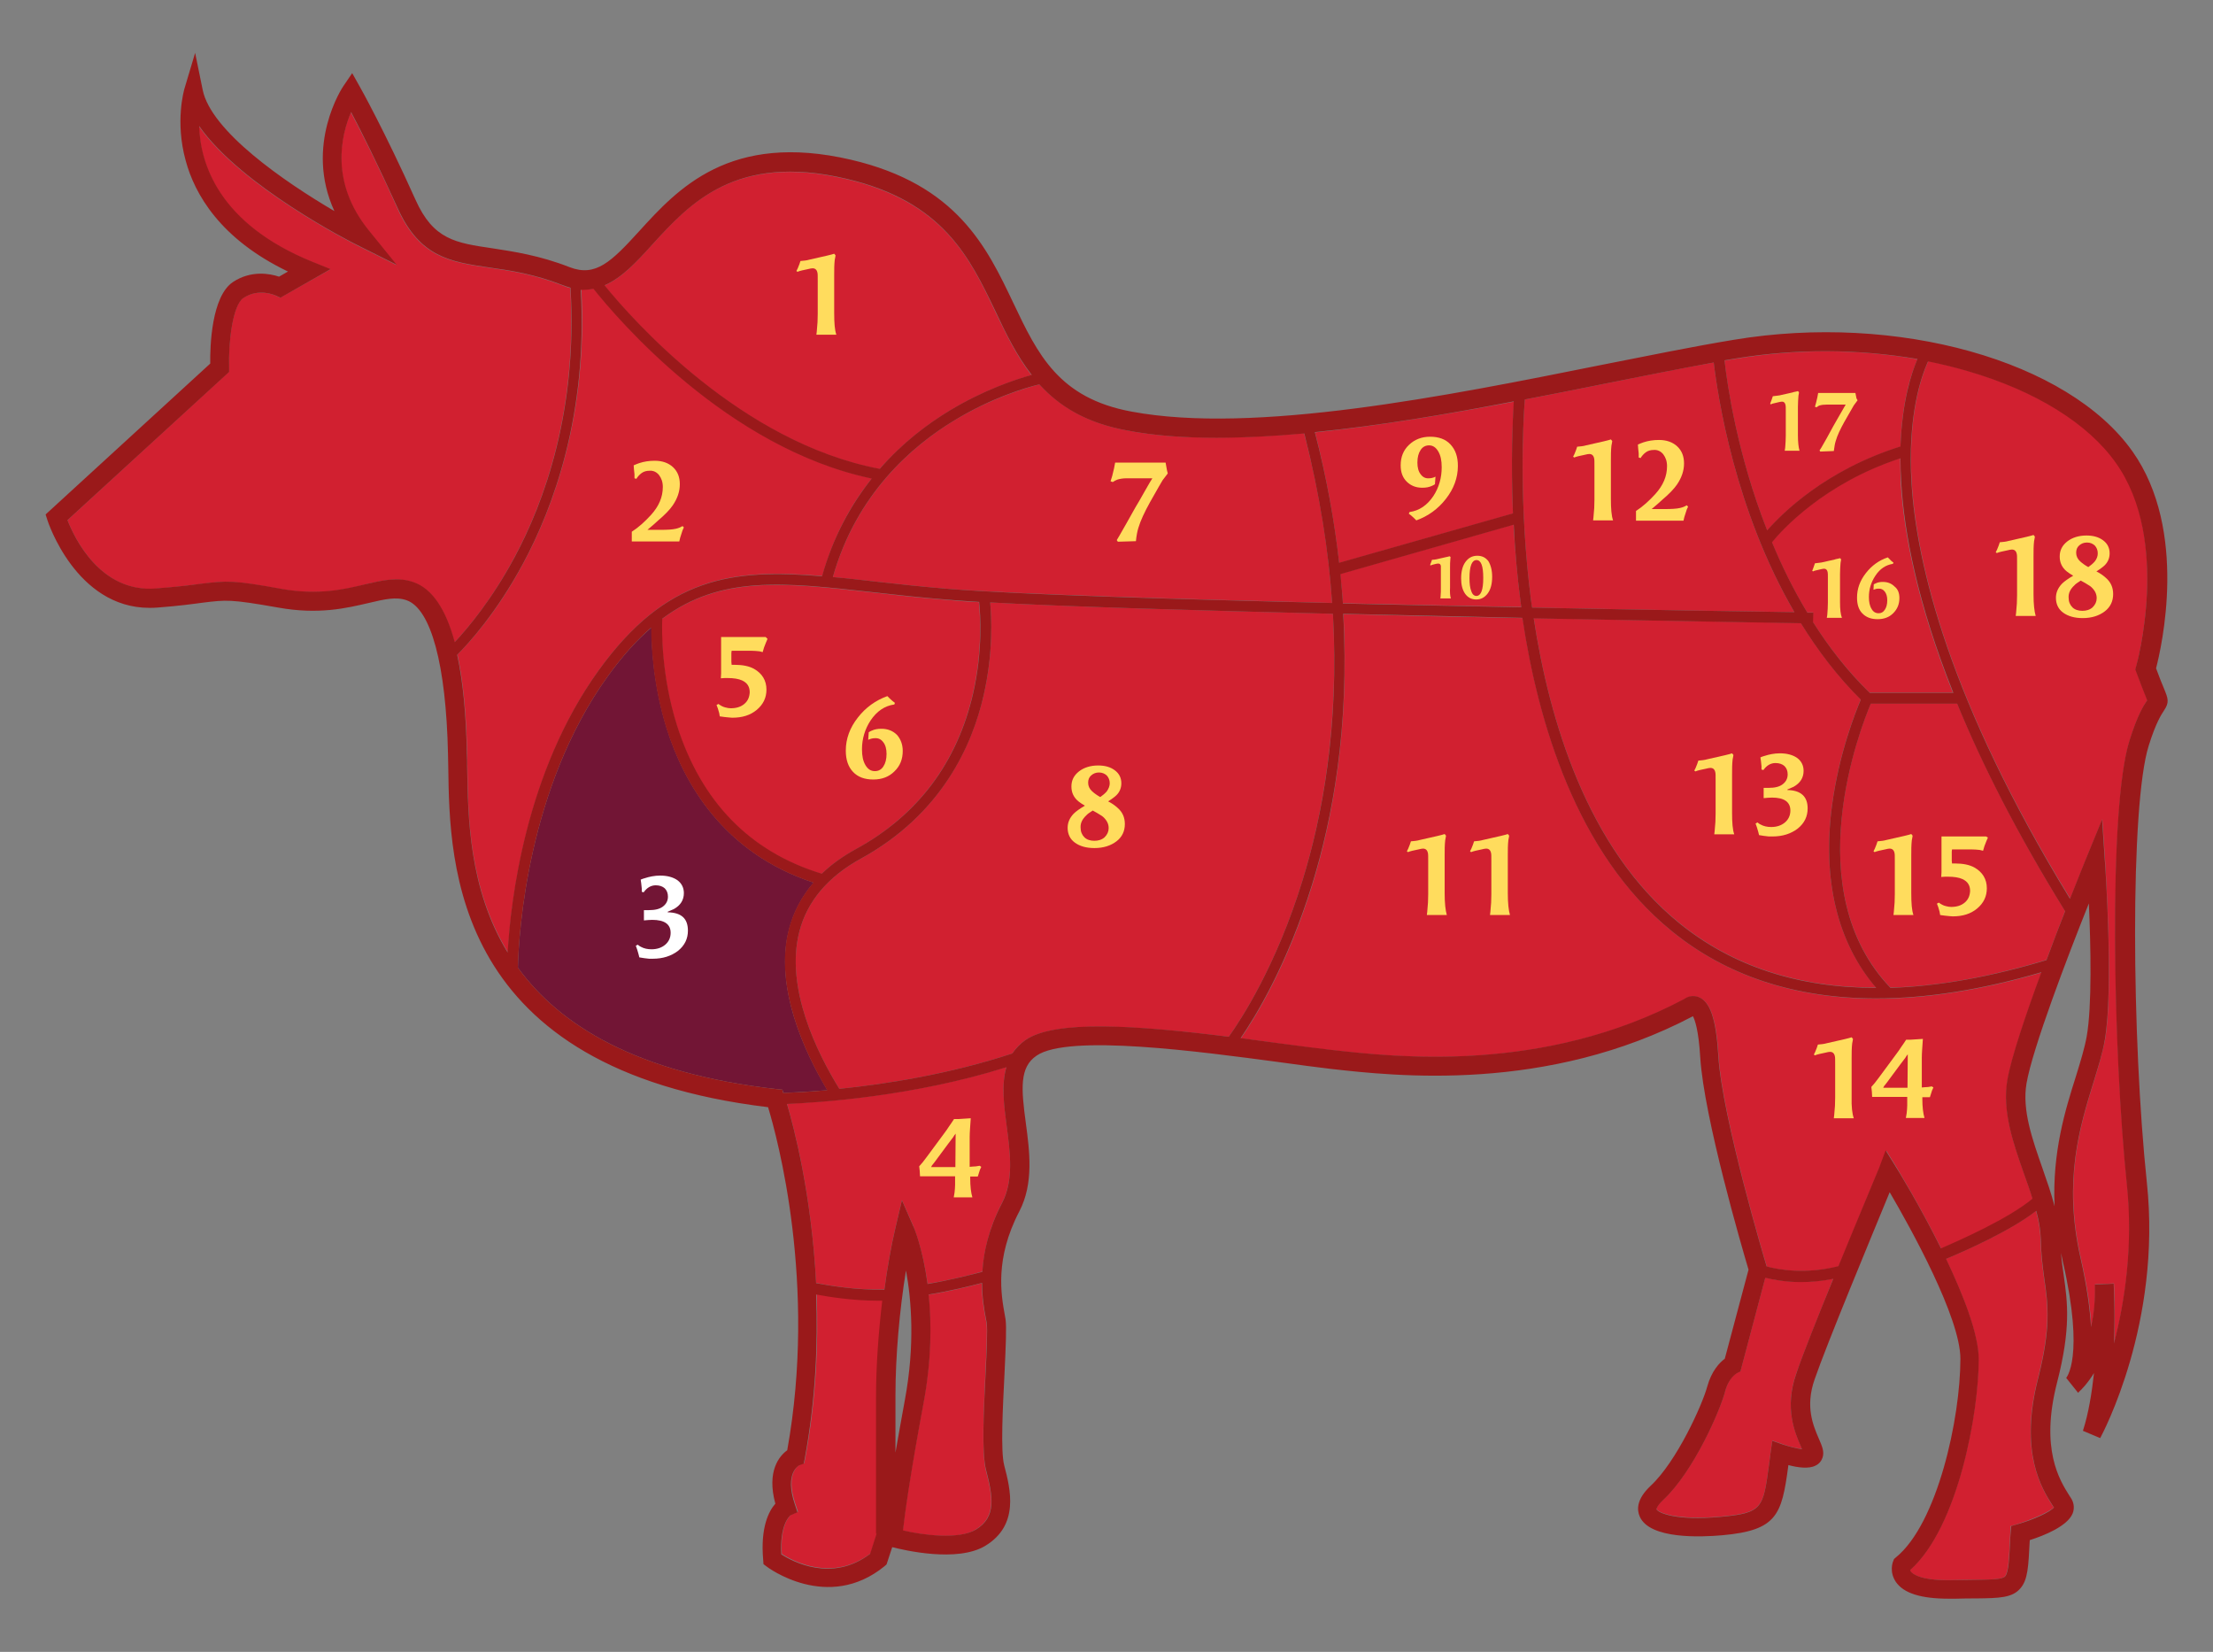 <?xml version="1.0" encoding="utf-8"?>
<!-- Generator: Adobe Illustrator 27.3.1, SVG Export Plug-In . SVG Version: 6.00 Build 0)  -->
<svg version="1.1" id="Capa_1" xmlns="http://www.w3.org/2000/svg" xmlns:xlink="http://www.w3.org/1999/xlink" x="0px" y="0px"
	 viewBox="0 0 820 612" style="enable-background:new 0 0 820 612;" xml:space="preserve">
<rect x="0" y="0" width="820" height="612" fill="#808080" stroke="none"/>
<style type="text/css">
	.st0{fill:none;}
	.st1{fill:#D12030;}
	.st2{fill:#721535;}
	.st3{fill:#9A191A;}
	.st4{fill:#FFDC5D;}
	.st5{fill:#FFFFFF;}
</style>
<path class="st0" d="M335.7,470.8c-2.4,14.8-3.9,31.7-3.9,46.4v21.2c1-5.6,2.1-12.1,3.5-19.6C339.1,498.1,337.8,481.5,335.7,470.8z"
	/>
<path class="st0" d="M773.1,384.1c2-11.2,1.5-33.9,0.8-49.3c-7.8,19.7-20.9,53.8-23.1,66.7c-1.7,9.9,2.2,20.8,5.9,31.4
	c1.6,4.7,3.3,9.4,4.5,14.1c-0.9-20.2,4-35.8,7.8-48C770.8,393.3,772.3,388.5,773.1,384.1z"/>
<path class="st1" d="M304.4,323.8c3.5-3.4,7.7-6.4,12.6-9.1c22.9-12.6,37.6-32,43.5-57.8c3.6-15.8,2.7-29.3,2.2-33.8
	c-4.3-0.2-8.1-0.5-11.3-0.8c-10.1-0.8-19.2-1.8-28.1-2.8c-33.2-3.7-56.4-6.3-78,9.8c-0.2,4-0.4,21,5.5,39.7
	C259.8,297.2,277.8,315.7,304.4,323.8z"/>
<path class="st1" d="M496.2,208.6l64.4-18.3c-0.8-19.3-0.1-34.6,0.4-41.5c-24.3,4.6-49.7,8.9-73.7,11.4
	C491.6,177.2,494.5,193.3,496.2,208.6z"/>
<path class="st1" d="M689.5,259.1c-8.7-8.6-16-18.3-22.2-28.3c-12.8-0.2-52-0.8-99-1.8c5.7,37.5,19.7,85.1,53.9,112.9
	c19.7,16,44.1,24,73,24c-14.5-16.8-20.1-40.2-16.3-68.1C681.5,278.8,687.6,263.6,689.5,259.1z"/>
<path class="st1" d="M497.6,223.5c22.4,0.5,44.9,1,66.1,1.4c-0.1-0.7-0.2-1.5-0.3-2.2c-1.3-10-2.1-19.6-2.6-28.4l-64.2,18.3
	C497,216.3,497.4,219.9,497.6,223.5z"/>
<path class="st1" d="M193.9,208.7c-9.8,18.3-20.1,29.5-24.4,33.8c2.1,9.7,3.3,21.9,3.6,36.6c0,1.6,0.1,3.2,0.1,4.9
	c0.2,18.6,0.6,45.2,15,68.8c1.1-19.2,6.7-66.9,33.7-104.5c25-34.7,49.4-37.7,82.8-34.9c4.1-14.7,10.7-26.7,18.4-36.2
	c-53.4-11.2-94.2-59.1-103.1-70.3c-1.5,0.3-3,0.4-4.6,0.3C217.9,153.3,205.2,187.7,193.9,208.7z"/>
<path class="st1" d="M417.7,159.5c-15.3-2.8-25.3-9.2-32.6-17.1c-5.3,1.4-17.8,5.1-31.4,13.3c-15.9,9.6-36.4,27.5-45.1,58.1
	c4.9,0.5,9.9,1,15.2,1.6c8.8,1,17.9,2,28,2.8c24.6,1.9,82.2,3.7,141.8,5.2c-1.3-19.3-4.5-40.4-10.4-62.9c-11.2,1-22.1,1.6-32.5,1.6
	C438.8,162.2,427.7,161.4,417.7,159.5z"/>
<path class="st1" d="M758.3,355.6c2.4-6.4,4.8-12.6,6.9-18.1c-18-29.1-30.8-54.7-40-76.9h-32c-3.8,9-27.4,69.1,7.3,105.3
	C718.2,365.4,737.5,361.9,758.3,355.6z"/>
<path class="st1" d="M704.1,169.7c-28.5,9.3-44.2,26.9-47.6,31.1c3.6,8.7,7.9,17.5,13.1,26.1c1.3,0,2.1,0,2.2,0l-0.1,3.5
	c5.9,9.3,12.9,18.2,21,26.2h30.9c-13.5-33.9-18.2-59.6-19.3-77.7C704.2,175.7,704.1,172.6,704.1,169.7z"/>
<path class="st1" d="M594.4,142.2c-9.5,1.9-19.3,3.9-29.4,5.8c-0.7,9.2-2.2,39.5,2.3,74.4c0.1,0.9,0.2,1.8,0.4,2.7
	c44.6,0.9,82.2,1.5,97.2,1.7c-22.1-37.9-28.4-80-29.9-92.5C622.6,136.5,608.9,139.3,594.4,142.2z"/>
<path class="st2" d="M225.1,250.7c-29.6,41.2-32.9,94.9-33.2,107.8c15.4,21.2,43.7,39.1,95.8,45l2.2,0.2l0.4,1.2
	c3.2-0.1,8.9-0.4,16.3-1c-8.5-14.1-19.8-38.3-14.2-59.7c1.7-6.4,4.7-12.1,9.1-17.2c-33.5-11-48.1-36.9-54.4-57
	c-5-16-5.7-30.5-5.7-37.5C235.9,237.2,230.5,243.2,225.1,250.7z"/>
<path class="st1" d="M654.8,196.6c5.6-6.4,21.7-22.4,49.4-31.1c0.5-16.8,4-27.3,6.3-32.4c-21.6-3.8-44.9-3.9-67.3-0.2
	c-1.4,0.2-2.8,0.5-4.2,0.7C640,142.5,643.7,168.3,654.8,196.6z"/>
<path class="st1" d="M729.2,137.4c-4.8-1.4-9.7-2.6-14.7-3.6c-2.4,5.3-7.7,19.9-6.1,45.4c1.9,29.6,13.6,80.1,58.7,153.7
	c3.4-8.6,5.9-14.7,6.2-15.5l5.7-13.9l1,15c0.1,2,3.2,48.2,0,66.7c-0.9,4.9-2.5,10.1-4.2,15.7c-5,16.2-11.3,36.4-4.8,65
	c2.4,10.6,3.6,18.9,3.9,25.6c1-4.4,1.6-9.6,1.4-15.7l7-0.3c0,0.7,0.6,10.1,0.1,22.1c4.1-15.8,7.1-36.2,4.8-58.6
	c-5.1-49-7-139.8,1-164.9c3-9.5,5.2-12.8,6.4-14.6c0,0,0-0.1,0.1-0.1c-0.2-0.4-0.4-1-0.6-1.6c-0.7-1.8-1.9-4.5-3.4-8.8l-0.4-1.1
	l0.3-1.1c0.1-0.5,12.9-46.7-7.4-75.5C773.8,156.8,754.3,144.7,729.2,137.4z"/>
<path class="st1" d="M761,558.5c-0.1-0.2-0.3-0.5-0.5-0.7c-4-6.4-12.4-19.7-5.4-47.1c4.8-18.9,3.7-27.3,2.3-37
	c-0.6-4.4-1.2-8.9-1.3-14.6c-0.1-3.4-0.7-6.9-1.7-10.5c-9.5,7.4-26.2,14.8-33.4,17.8c6.5,13.5,12.1,27.9,12.1,37.2
	c0,19.7-7.5,62.1-25.4,78.1c0,0.2,0.1,0.4,0.3,0.6c0.6,0.8,3.7,3.5,16.1,3.1c2.9-0.1,5.4-0.1,7.7-0.1c5.9-0.1,10.1-0.1,11.1-1.3
	c1.3-1.5,1.5-6.6,1.9-14.5l0.2-4.1l2.4-0.7C753.4,562.8,759.5,560,761,558.5z"/>
<path class="st1" d="M57.7,218.1c7.7-0.6,12.7-1.3,16.4-1.7c9.9-1.3,12.1-1.4,30.3,1.9c13.6,2.4,23.1,0.2,30.7-1.7
	c6.6-1.6,12.2-2.9,18.1-0.8c6.8,2.4,11.9,9.8,15.2,22.2c4.8-5.1,13.7-15.6,22.1-31.3c11.1-20.6,23.5-54.6,20.8-100c-1-0.2-2-0.6-3-1
	c-10.5-4.1-19.3-5.4-27.1-6.5c-14.4-2.1-25.7-3.8-33.9-21.9C140,61,133.6,48.4,130,41.6c-3.7,8.6-7.9,26.1,6.6,43.9l10.3,12.7
	l-14.6-7.3c-2-1-43-21.8-58.6-44.1c0.4,13.6,7,36.1,42,50.3l6.7,2.7l-18.6,10.5l-1.7-0.8c-0.2-0.1-6.3-2.9-12,0.9
	c-4,2.7-5.5,17-5.3,25.8v1.6L25,192.7C27.6,199.4,37.3,219.7,57.7,218.1z"/>
<path class="st1" d="M325.9,173.8c8.4-9.6,17.7-16.6,25.9-21.6c12.6-7.6,24.2-11.5,30.4-13.2c-5.6-7.2-9.5-15.4-13.4-23.5
	c-9.5-20.1-19.4-40.8-55.4-49.2c-41-9.6-58.1,9.3-71.8,24.4c-5.7,6.3-11.2,12.3-17.7,15.1C234.5,118.7,274.5,164.1,325.9,173.8z"/>
<path class="st1" d="M325.5,481.7c-9.4,0-18.1-1.4-22.9-2.3c0.7,18.5-0.2,39.2-4.2,60.7l-0.4,2l-1.7,0.6c-0.1,0.1-5.5,2.8-1.6,14.4
	l1,3l-2.6,1.1c-0.5,0.4-4.1,3.7-3.4,14.5c4.3,2.8,18.8,10.5,32.9-0.2l2.4-7.5v-50.9c0-11.2,0.8-23.6,2.3-35.5
	C326.6,481.7,326,481.7,325.5,481.7z"/>
<path class="st1" d="M365.3,544.8c-1.6-6.3-0.8-22-0.2-35.9c0.4-8.1,0.8-16.5,0.4-18.8c-0.1-0.5-0.2-1-0.3-1.6
	c-0.6-3.1-1.4-7.5-1.4-13.1c-4.6,1.2-12.3,3.1-19.8,4.3c1.1,10.7,1.1,24.3-1.9,40.3c-5.2,27.8-7,41.6-7.6,47.1
	c7.2,1.6,20.6,3.5,26.8-0.3C369.1,562.2,367.9,554.7,365.3,544.8z"/>
<path class="st1" d="M665.6,508.8c2.4-6.9,8-20.9,13.7-35.1c-4.4,0.9-8.5,1.2-12.1,1.2c-5.7,0-10.2-0.8-13.1-1.6l-9.2,34.7l-1.4,0.7
	c-0.1,0-3,1.7-4.3,6.8c-1.8,6.9-11.6,29.6-23,40.2c-2.3,2.1-2.5,3.3-2.4,3.4c0.6,1.3,7.2,4.2,23.5,2.8c15.8-1.4,16-3.1,18.2-19.4
	c0.2-1.4,0.4-3,0.6-4.6l0.6-4.2l4,1.4c2.4,0.9,5.2,1.5,7,1.7c-0.1-0.3-0.3-0.7-0.4-1C665.1,530.8,661.1,521.6,665.6,508.8z"/>
<path class="st1" d="M372.9,395.3c-34.6,10.9-69.5,13.1-81.3,13.6c2.5,8.4,9.1,33.4,10.8,66.4c4.8,1,14.9,2.7,25.3,2.4
	c1.1-8.2,2.5-16.1,4.1-22.9l2.4-10.2l4.2,9.6c0.2,0.6,3.5,8.3,5.3,21.4c7.8-1.2,16.1-3.3,20.3-4.5c0.5-7.2,2.3-15.8,7.3-25.5
	c4.4-8.4,3-18.7,1.7-28.7C372,409.4,371,401.7,372.9,395.3z"/>
<path class="st1" d="M719.3,462.6c7.2-3,25.2-11,33.9-18.4c-0.9-3-2-6-3.1-9.1c-4-11.4-8.2-23.2-6.2-34.9
	c1.4-8.3,6.8-24.2,12.6-39.9c-22.1,6.5-42.6,9.7-61.2,9.7c-29.9,0-55.2-8.3-75.7-24.9c-35.4-28.8-49.7-77.8-55.4-116.1
	c-21.2-0.4-43.9-0.9-66.4-1.5c2.3,42.3-4.1,76.3-11.5,100.2c-9.2,29.8-21,49-26.5,57c4.9,0.6,9.8,1.3,14.9,2c7.4,1,13.7,1.9,19,2.4
	c23.4,2.6,78.2,8.8,130.5-18.9c1.2-0.9,3.2-1.5,5.3-0.7c4.3,1.7,6.5,8.2,7.3,21.8c1.4,22.9,17.5,76.8,17.9,78
	c4.4,1.2,14.2,2.9,26.6-0.1c7.4-18.1,14.5-35.2,15.1-36.5l2.6-6.3l3.6,5.8C703.1,433.2,711.5,446.8,719.3,462.6z"/>
<path class="st1" d="M455.3,384.1c4.6-6.4,17.6-26.3,27.3-57.8c7.3-23.6,13.6-57.2,11.3-98.9c-49.6-1.2-97.9-2.6-127-4.2
	c0.5,5.3,1.2,18.5-2.4,34.3c-4.3,18.6-15.6,44.2-45.5,60.6c-12.2,6.7-19.9,15.8-22.8,27c-5.4,20.9,6.6,45,14.8,58.3
	c16.9-1.7,40.8-5.4,64.1-13.1c1.2-1.9,2.8-3.5,4.9-5C391,377.9,420.7,379.9,455.3,384.1z"/>
<path class="st3" d="M17.6,192.8c0.1,0.3,10.5,32.4,37.8,32.4c0.9,0,1.9,0,2.9-0.1c7.9-0.6,13-1.3,16.7-1.8
	c8.9-1.1,10.5-1.3,28.1,1.8c15,2.7,25.3,0.2,33.5-1.7c5.9-1.4,10.2-2.4,14.1-1c9,3.2,14.6,23.9,15.3,56.9c0,1.5,0.1,3.2,0.1,4.9
	c0.5,36.4,1.5,111.9,118.5,126c3.4,11.2,18.2,65.5,7.1,127.1c-2.9,2.1-7.7,7.7-4.4,19.8c-2.4,2.7-5.6,8.8-4.5,20.9l0.1,1.5l1.2,0.9
	c0.2,0.2,22.6,17,43.6-0.1l0.8-0.7l2.1-6.4c4.3,1.1,24.1,5.8,34.5-0.5c12.7-7.7,9.3-21,7-29.8c-1.4-5.3-0.5-21.7,0.1-33.8
	c0.5-10.7,0.8-17.4,0.4-20.3c-0.1-0.5-0.2-1.1-0.3-1.7c-1.3-7.2-3.8-20.7,5.4-38.3c5.4-10.4,3.8-22.3,2.4-32.8
	c-1.7-12.6-2.4-20.6,4-24.9c11.8-8.1,60.6-1.5,89.8,2.4c7.4,1,13.8,1.9,19.1,2.5c24,2.7,80.1,9,134.3-19.5c0.7,1.3,2.1,5.1,2.7,15.2
	c1.4,22.4,15.6,71,17.9,78.7l-8.8,33c-1.9,1.4-4.9,4.5-6.5,10.3c-1.8,6.7-11.3,27.8-21,36.8c-5.3,5-5.1,8.9-4,11.4
	c3.7,8.4,22.6,7.6,30.5,6.9c20.4-1.8,22.1-7.6,24.5-25.5c0-0.2,0-0.3,0.1-0.5c3.3,0.9,7.5,1.5,10,0.2c1.3-0.6,2.2-1.7,2.6-2.9
	c0.8-2.3-0.2-4.4-1.4-7.2c-2-4.7-5.1-11.7-1.5-21.9c4.5-13.1,21.3-53.5,27.8-69.3c7.9,13.5,26.2,46.5,26.2,61.7
	c0,22.1-8.5,61.1-23.9,73.6l-0.7,0.6l-0.3,0.8c-0.2,0.4-1.5,4,1,7.7c2.9,4.2,9.3,6.2,19.6,6.2c0.8,0,1.7,0,2.6,0
	c2.9-0.1,5.3-0.1,7.6-0.1c8.5-0.1,13.3-0.2,16.3-3.7c2.8-3.2,3-7.9,3.5-17.9c5.4-1.7,14-5.2,15.9-9.9c0.7-1.8,0.5-3.7-0.4-5.3
	c-0.3-0.4-0.5-0.9-0.9-1.4c-3.5-5.6-10.8-17.1-4.5-41.7c5.2-20.2,3.9-29.7,2.5-39.7c-0.4-2.7-0.8-5.4-1-8.4c0.2,1.1,0.5,2.3,0.7,3.4
	c8.1,35.4,1.2,43,1.1,43c0,0,0,0,0.1-0.1l4.4,5.5c0.1-0.1,0.3-0.2,0.4-0.4c0.8-0.7,3.1-3,5.5-6.9c-0.8,7.3-2,14.9-4.1,21.4l6.4,2.7
	c0.9-1.7,22.8-42.6,17.3-94.6c-5.6-53-6.3-139.9,0.7-162c2.7-8.6,4.7-11.5,5.6-12.9c2.1-3.1,1.6-4.4,0-8.3c-0.7-1.6-1.6-3.9-2.9-7.4
	c2-7.7,12-51-8.7-80.3c-23.8-33.7-87.3-51.5-147.8-41.4c-14.6,2.4-31.3,5.8-49,9.3c-57.3,11.5-128.6,25.8-174.1,17.3
	c-27.1-5-34.8-21.3-43.8-40.2c-9.8-20.6-20.8-43.9-60.1-53.1c-45-10.5-64.4,10.9-78.6,26.5c-10.3,11.3-16.1,17-25.7,13.3
	c-11.2-4.4-20.9-5.8-28.6-7c-13.7-2-21.9-3.2-28.5-17.9c-11.4-25.4-20.6-41.9-20.7-42l-2.8-5l-3.2,4.7c-0.4,0.5-14.6,22-3.4,46.4
	c-18.6-10.9-45.7-29.6-48.8-44.9l-2.8-13.7l-4,13.4c-0.1,0.5-3.5,12,0.5,26.5c3.3,12.3,12.7,29,37.9,41.1l-3.3,1.9
	c-3.3-1.1-10.3-2.5-17.1,2c-7.9,5.3-8.5,23.6-8.4,30.2l-61,55.9L17.6,192.8z M84.9,137.8v-1.6c-0.3-8.8,1.2-23.1,5.3-25.8
	c5.7-3.8,11.7-1,12-0.9l1.7,0.8l18.6-10.6l-6.7-2.7c-35-14.2-41.6-36.7-42-50.3c15.6,22.3,56.5,43.1,58.6,44.1l14.6,7.3l-10.3-12.7
	c-14.5-17.8-10.3-35.3-6.6-43.9c3.6,6.8,9.9,19.4,17.3,35.7c8.2,18.1,19.5,19.8,33.9,21.9c7.8,1.1,16.6,2.4,27.1,6.5
	c1,0.4,2,0.7,3,1c2.7,45.4-9.7,79.4-20.8,100c-8.4,15.6-17.3,26.2-22.1,31.3c-3.3-12.3-8.4-19.8-15.2-22.2
	c-5.9-2.1-11.6-0.7-18.1,0.8c-7.6,1.8-17.1,4.1-30.7,1.7c-18.2-3.3-20.3-3.1-30.3-1.9c-3.6,0.5-8.6,1.1-16.4,1.7
	c-20.5,1.7-30.2-18.6-32.8-25.3L84.9,137.8z M241.7,90.6c13.8-15.1,30.9-34,71.8-24.4c36,8.4,45.8,29.2,55.4,49.2
	c3.8,8.1,7.8,16.3,13.4,23.5c-6.2,1.7-17.8,5.6-30.4,13.2c-8.1,4.9-17.5,11.9-25.9,21.6c-51.4-9.7-91.5-55.1-102-68
	C230.5,102.9,236,96.9,241.7,90.6z M710.5,133c-2.2,5.1-5.7,15.6-6.3,32.4c-27.7,8.7-43.8,24.7-49.4,31.1
	c-11.1-28.2-14.8-54.1-15.8-63c1.4-0.2,2.8-0.5,4.2-0.7C665.6,129.1,688.8,129.3,710.5,133z M791.5,246.9l-0.3,1.1l0.4,1.1
	c1.6,4.4,2.7,7,3.4,8.8c0.2,0.6,0.5,1.2,0.6,1.6c0,0,0,0.1-0.1,0.1c-1.2,1.8-3.4,5.1-6.4,14.6c-8,25.1-6.1,115.9-1,164.9
	c2.3,22.3-0.7,42.8-4.8,58.6c0.5-12-0.1-21.3-0.1-22.1l-7,0.3c0.2,6.1-0.4,11.3-1.4,15.7c-0.4-6.6-1.5-15-3.9-25.6
	c-6.5-28.6-0.2-48.8,4.8-65c1.7-5.6,3.4-10.8,4.2-15.7c3.3-18.6,0.2-64.8,0-66.7l-1-15l-5.7,13.9c-0.3,0.8-2.8,6.8-6.2,15.5
	c-45-73.6-56.8-124.1-58.7-153.7c-1.6-25.5,3.7-40.1,6.1-45.4c5,1,9.9,2.2,14.7,3.6c25.1,7.3,44.6,19.4,54.9,34
	C804.5,200.2,791.7,246.4,791.5,246.9z M744.9,569.5c-0.4,7.8-0.6,13-1.9,14.5c-1,1.2-5.3,1.2-11.1,1.3c-2.2,0-4.8,0.1-7.7,0.1
	c-12.4,0.4-15.5-2.3-16.1-3.1c-0.2-0.2-0.3-0.4-0.3-0.6c17.9-16,25.4-58.5,25.4-78.1c0-9.3-5.7-23.8-12.1-37.2
	c7.2-3,23.9-10.4,33.4-17.8c1,3.6,1.6,7.1,1.7,10.5c0.1,5.7,0.7,10.2,1.3,14.6c1.4,9.7,2.5,18.2-2.3,37c-7,27.4,1.3,40.7,5.4,47.1
	c0.2,0.3,0.3,0.5,0.5,0.7c-1.5,1.7-7.5,4.5-13.5,6.2l-2.4,0.7L744.9,569.5z M660.7,535.2l-4-1.4l-0.6,4.2c-0.2,1.6-0.4,3.2-0.6,4.6
	c-2.2,16.3-2.4,18-18.2,19.4c-16.3,1.5-22.9-1.5-23.5-2.8c-0.1-0.1,0.2-1.3,2.4-3.4c11.4-10.6,21.2-33.3,23-40.2
	c1.3-5.1,4.2-6.7,4.3-6.8l1.4-0.7l9.2-34.7c2.9,0.7,7.4,1.6,13.1,1.6c3.6,0,7.7-0.3,12.1-1.2c-5.8,14.2-11.4,28.2-13.7,35.1
	c-4.5,12.8-0.5,22,1.7,27c0.1,0.3,0.3,0.7,0.4,1C665.9,536.7,663.1,536,660.7,535.2z M696.3,432.6c-0.5,1.3-7.7,18.4-15.1,36.5
	c-12.4,3.1-22.1,1.3-26.6,0.1c-0.4-1.3-16.5-55.1-17.9-78c-0.8-13.6-3-20.1-7.3-21.8c-2.1-0.8-4.1-0.2-5.3,0.7
	C571.7,397.9,517,391.6,493.6,389c-5.2-0.6-11.6-1.4-19-2.4c-5-0.7-10-1.3-14.9-2c5.5-8,17.3-27.2,26.5-57
	c7.4-23.9,13.9-57.9,11.5-100.2c22.5,0.5,45.2,1,66.4,1.5c5.7,38.3,20,87.4,55.4,116.1c20.4,16.6,45.8,24.9,75.7,24.9
	c18.6,0,39.1-3.2,61.2-9.7c-5.8,15.7-11.2,31.7-12.6,39.9c-2,11.6,2.2,23.5,6.2,34.9c1.1,3.1,2.2,6.1,3.1,9.1
	c-8.7,7.3-26.7,15.3-33.9,18.4c-7.8-15.8-16.2-29.4-16.9-30.5l-3.6-5.8L696.3,432.6z M375.1,390.3c-23.3,7.7-47.2,11.4-64.1,13.1
	c-8.2-13.3-20.2-37.4-14.8-58.3c2.9-11.2,10.6-20.3,22.8-27c29.9-16.4,41.3-42,45.5-60.6c3.6-15.8,2.9-29,2.4-34.3
	c29.1,1.6,77.4,3,127,4.2c2.4,41.8-4,75.3-11.3,98.9c-9.7,31.5-22.7,51.4-27.3,57.8c-34.6-4.3-64.3-6.3-75.3,1.2
	C377.9,386.8,376.3,388.5,375.1,390.3z M334.6,567c0.6-5.4,2.4-19.2,7.6-47.1c3-16,3-29.7,1.9-40.3c7.5-1.2,15.2-3.1,19.8-4.3
	c0,5.5,0.8,10,1.4,13.1c0.1,0.6,0.2,1.1,0.3,1.6c0.4,2.3,0,10.7-0.4,18.8c-0.7,13.9-1.5,29.6,0.2,35.9c2.6,10,3.8,17.4-3.8,22
	C355.2,570.5,341.9,568.7,334.6,567z M331.8,517.1c0-14.7,1.5-31.6,3.9-46.4c2,10.8,3.4,27.4-0.4,47.9c-1.4,7.5-2.5,14-3.5,19.6
	V517.1z M371.3,445.7c-5,9.6-6.9,18.3-7.3,25.5c-4.2,1.1-12.5,3.2-20.3,4.5c-1.8-13.2-5-20.9-5.3-21.4l-4.2-9.6l-2.4,10.2
	c-1.6,6.8-3,14.7-4.1,22.9c-10.4,0.2-20.5-1.5-25.3-2.4c-1.7-33-8.3-58-10.8-66.4c11.8-0.5,46.7-2.7,81.3-13.6
	c-1.9,6.4-0.9,14.2,0.1,21.7C374.3,427,375.7,437.3,371.3,445.7z M324.8,568.2l-2.4,7.5c-14.1,10.7-28.6,2.9-32.9,0.2
	c-0.6-10.8,2.9-14.1,3.4-14.5l2.6-1.1l-1-3c-3.9-11.6,1.5-14.3,1.6-14.4l1.7-0.6l0.4-2c4-21.6,4.9-42.3,4.2-60.7
	c4.9,0.9,13.6,2.3,22.9,2.3c0.5,0,1.1,0,1.6,0c-1.4,11.9-2.3,24.3-2.3,35.5v50.8H324.8z M247,270c6.3,20,20.9,46,54.4,57
	c-4.4,5.1-7.4,10.8-9.1,17.2c-5.5,21.4,5.8,45.6,14.2,59.7c-7.4,0.7-13.1,0.9-16.3,1l-0.3-1.2l-2.2-0.2c-52.1-5.9-80.4-23.8-95.8-45
	c0.3-12.9,3.6-66.6,33.2-107.8c5.4-7.5,10.8-13.5,16.2-18.2C241.3,239.5,242,254,247,270z M245.4,229.2c21.6-16.1,44.8-13.5,78-9.8
	c8.8,1,18,2,28.1,2.8c3.2,0.3,7,0.5,11.3,0.8c0.5,4.5,1.4,18-2.2,33.8c-5.9,25.8-20.6,45.3-43.5,57.8c-4.9,2.7-9.1,5.7-12.6,9.1
	c-26.6-8.1-44.6-26.6-53.6-54.8C245,250.3,245.2,233.2,245.4,229.2z M560.6,190.2l-64.4,18.3c-1.7-15.2-4.6-31.4-9-48.4
	c24-2.4,49.4-6.7,73.7-11.4C560.5,155.6,559.8,170.9,560.6,190.2z M563.4,222.8c0.1,0.7,0.2,1.5,0.3,2.2
	c-21.1-0.4-43.7-0.9-66.1-1.4c-0.2-3.6-0.6-7.2-0.9-10.9l64.2-18.3C561.3,203.2,562.1,212.8,563.4,222.8z M695.2,366
	c-28.9,0-53.3-8-73-24c-34.2-27.8-48.2-75.5-53.9-112.9c47,0.9,86.2,1.6,99,1.8c6.2,10,13.5,19.7,22.2,28.3
	c-1.9,4.5-8,19.7-10.6,38.8C675.1,325.8,680.8,349.3,695.2,366z M693.2,260.7h32c9.1,22.2,22,47.8,40,76.9
	c-2.2,5.5-4.5,11.7-6.9,18.1c-20.8,6.3-40.1,9.7-57.8,10.3C665.8,329.8,689.4,269.7,693.2,260.7z M692.8,256.7
	c-8.2-8-15.1-16.9-21-26.2l0.1-3.5c-0.1,0-0.9,0-2.2,0c-5.2-8.6-9.5-17.4-13.1-26.1c3.4-4.2,19.1-21.8,47.6-31.1
	c0,2.9,0.1,6,0.3,9.2c1.1,18.1,5.8,43.9,19.3,77.7H692.8L692.8,256.7z M664.9,226.8c-15-0.2-52.6-0.8-97.2-1.7
	c-0.1-0.9-0.3-1.8-0.4-2.7c-4.5-34.9-3-65.2-2.3-74.4c10.1-1.9,19.9-3.9,29.4-5.8c14.4-2.9,28.1-5.6,40.6-7.9
	C636.5,146.8,642.8,188.9,664.9,226.8z M493.6,223.4c-59.6-1.4-117.2-3.2-141.8-5.2c-10-0.8-19.1-1.8-28-2.8
	c-5.3-0.6-10.3-1.2-15.2-1.6c8.7-30.7,29.2-48.5,45.1-58.1c13.5-8.2,26-12,31.4-13.3c7.3,8,17.2,14.3,32.6,17.1
	c10,1.9,21.1,2.7,33.1,2.7c10.3,0,21.2-0.6,32.5-1.6C489,183.1,492.3,204.1,493.6,223.4z M219.9,107c8.9,11.2,49.7,59.1,103.1,70.3
	c-7.6,9.6-14.3,21.5-18.4,36.2c-33.3-2.8-57.8,0.2-82.8,34.9c-27.1,37.6-32.6,85.3-33.7,104.5c-14.4-23.6-14.7-50.2-15-68.8
	c0-1.7,0-3.4-0.1-4.9c-0.3-14.7-1.5-26.9-3.6-36.6c4.3-4.3,14.6-15.6,24.4-33.8c11.3-21,24-55.4,21.4-101.4
	C216.9,107.4,218.4,107.3,219.9,107z M761.3,446.9c-1.2-4.7-2.9-9.5-4.5-14.1c-3.7-10.6-7.6-21.5-5.9-31.4
	c2.2-12.9,15.2-47,23.1-66.7c0.7,15.4,1.2,38.1-0.8,49.3c-0.8,4.4-2.3,9.3-4,14.8C765.3,411.1,760.4,426.8,761.3,446.9z"/>
<g>
	<g>
		<path class="st4" d="M309.9,124h-2h-3.5h-1.9c0.1-0.9,0.2-1.5,0.2-1.9c0.2-1.7,0.3-3.6,0.3-5.8V104c0-1.6,0-2.6-0.1-2.9
			c-0.2-1.1-0.8-1.7-1.8-1.7c-0.4,0-0.9,0.1-1.7,0.3l-2.3,0.5c-0.7,0.2-1.2,0.3-1.6,0.5l-0.4-0.3l0.5-1l0.6-1.5l0.4-1.2
			c1.2-0.1,2.3-0.2,3.3-0.5l6.6-1.5c0.3-0.1,0.8-0.2,1.6-0.4c0.2-0.1,0.5-0.1,1-0.3l0.5,0.6c-0.1,0.4-0.1,1-0.3,1.7
			c-0.2,1.8-0.2,3.6-0.2,5.6V116C309.1,119.7,309.3,122.3,309.9,124z"/>
	</g>
</g>
<g>
	<g>
		<path class="st4" d="M253.4,195.4l-0.5,1.1l-0.9,2.8l-0.3,1.3c-0.4,0-0.9,0-1.5,0c-0.2,0-1,0-2.3,0h-13.8V198v-1
			c2.5-1.6,4.8-3.7,7.1-6.2c3-3.3,4.4-6.7,4.4-10.4c0-1.8-0.5-3.2-1.4-4.4c-0.9-1.1-2.1-1.7-3.5-1.6c-1.2,0-2.2,0.3-3,0.9
			c-0.8,0.6-1.4,1.3-1.9,2.1l-0.7-0.2v-1.5l-0.2-1.9l-0.1-1.4c0.7-0.3,1.4-0.6,2-0.8c1.8-0.6,3.7-0.9,5.8-0.9c2.8,0,5.1,0.8,6.8,2.4
			c1.7,1.6,2.5,3.7,2.5,6.3c0,2.7-0.9,5.3-2.6,7.8c-1.1,1.6-2.9,3.5-5.4,5.6c-1.1,1-2.4,2.2-4,3.5h5c2.3,0,4.2-0.1,5.5-0.4
			c0.9-0.2,1.7-0.5,2.5-1L253.4,195.4z"/>
	</g>
</g>
<g>
	<g>
		<path class="st5" d="M254.9,344.8c0,3-1.2,5.5-3.7,7.5c-2.5,1.9-5.6,2.9-9.3,2.9c-0.5,0-1,0-1.4,0c-1.2-0.1-2.4-0.3-3.6-0.5
			l-0.3-1.2l-0.5-1.7l-0.5-1.4l0.7-0.4c0.5,0.4,0.9,0.7,1.2,0.8c1.1,0.6,2.4,0.9,3.9,0.9c2.1,0,3.8-0.6,5.1-1.7s2-2.6,2-4.4
			c0-3.2-2.3-4.8-6.8-4.8c-0.9,0-1.9,0.1-3.1,0.2v-1.2v-1.5v-1.1c0.6,0,1.2,0,1.8,0c2.3,0,4-0.4,5.2-1.3s1.9-2.1,1.9-3.7
			c0-1.3-0.4-2.3-1.2-3.1c-0.8-0.7-1.9-1.1-3.3-1.1c-1.8,0-3.3,0.9-4.5,2.6l-0.7-0.2v-1.2l-0.2-1.9l-0.2-1.4
			c0.6-0.3,1.1-0.4,1.4-0.5c1.8-0.6,3.8-1,5.8-1c2.7,0,4.8,0.6,6.4,1.7c1.6,1.2,2.4,2.8,2.4,4.8c0,2.5-1.2,4.5-3.7,5.9
			c-0.3,0.1-1,0.4-2.3,1v0.2C252.5,338.1,254.9,340.3,254.9,344.8z"/>
	</g>
</g>
<g>
	<g>
		<path class="st4" d="M363.6,432.3l-0.5,1.1l-0.8,2.5c-0.6,0-1.2,0-1.8,0h-1v0.6c0,3.1,0.3,5.4,0.8,7.1h-1.7h-3.4h-1.8
			c0.1-0.7,0.2-1.3,0.3-1.8c0.1-1,0.2-2,0.2-2.9v-3.1h-13l-0.1-1.9l-0.2-1.8l1.3-1.5l1.6-2.1l6.5-8.8c0.6-0.8,1.1-1.5,1.6-2.3
			c0.7-1,1.4-2,1.9-2.8h1.6l4.6-0.3c-0.2,3-0.4,5.3-0.4,7v11l1.1-0.1c0.8,0,1.6-0.1,2.6-0.3L363.6,432.3z M354.1,420
			c-0.4,0.5-0.7,0.9-0.9,1.3c-0.1,0.1-0.7,0.9-1.9,2.5l-4,5.4c-0.4,0.6-0.9,1.2-1.5,2c-0.3,0.3-0.6,0.7-0.8,1.2h1.5
			c0.1,0,0.9,0,2.1,0h5.4L354.1,420z"/>
	</g>
</g>
<g>
	<g>
		<path class="st4" d="M284.4,236.7l-0.6,1.4l-0.7,1.8l-0.5,1.7c-0.4-0.1-0.8-0.2-1.2-0.3c-1-0.1-2-0.2-3.1-0.2h-7.2l-0.1,0.8v2v1.3
			l0.1,1.1c0.6,0,0.9,0,1,0c3.1,0,5.5,0.5,7.3,1.5c3,1.7,4.6,4.3,4.6,7.7c0,3-1.2,5.5-3.6,7.5s-5.4,2.9-9,2.9c0.1,0-0.4,0-1.4-0.1
			s-2.1-0.2-3.3-0.4l-0.2-1.2l-0.5-1.7l-0.3-0.8l-0.2-0.5l0.7-0.4c0.8,0.6,1.7,1.1,2.6,1.3c0.7,0.2,1.4,0.3,2,0.3c2,0,3.7-0.5,5-1.6
			s1.9-2.5,2-4.3c0-2.1-0.9-3.5-2.8-4.4c-1.3-0.6-3.1-0.9-5.5-0.9c-0.6,0-1.4,0-2.4,0.1l0.1-1.8v-2.3v-7.4c0-0.1,0-0.7,0-1.8
			c0-0.5,0-1.2,0-2h3.3h9.2c0.1,0,0.5,0,1.2,0s1.1,0,1.2,0s0.4,0,0.8,0c0.5,0,0.8,0,0.8,0L284.4,236.7z"/>
	</g>
</g>
<g>
	<g>
		<path class="st4" d="M334.5,278.2c0,3.1-1,5.6-3.1,7.6c-2,2-4.6,3-7.8,3c-3.2,0-5.7-0.9-7.5-2.8s-2.7-4.5-2.7-7.9
			c0-4.4,1.5-8.5,4.5-12.3c2.9-3.7,6.5-6.3,10.9-7.9l0.9,0.9l1,0.9l0.5,0.4l0.4,0.3l-0.2,0.6c-3.6,0.5-6.5,2.5-8.8,5.9
			c-2.1,3.2-3.2,6.8-3.2,10.7c0,2.5,0.4,4.4,1.3,5.9s2,2.2,3.5,2.2c1.3,0,2.4-0.6,3.1-1.7c0.8-1.2,1.2-2.7,1.2-4.7
			c0-1.8-0.4-3.3-1.2-4.3c-0.8-1.1-1.8-1.6-3.2-1.5c-0.8,0-1.5,0.2-2.4,0.6l0.2-2.8c0.3-0.2,0.6-0.4,1.1-0.6
			c1.1-0.5,2.2-0.7,3.6-0.7c2.4,0,4.3,0.8,5.8,2.3C333.7,273.8,334.5,275.8,334.5,278.2z"/>
	</g>
</g>
<g>
	<g>
		<path class="st4" d="M432.7,175.4c-0.4,0.6-1.1,1.4-1.9,2.5c-0.3,0.5-1.9,3.2-4.7,8.2c-2,3.6-3.5,6.8-4.3,9.5
			c-0.4,1.3-0.7,2.9-0.9,4.9l-6.7,0.2l-0.4-0.6l0.9-1.5c1.5-2.6,3.5-6.1,6-10.6c0.8-1.3,1.9-3.2,3.3-5.7c0.8-1.3,1.7-3.1,3-5.1h-1.3
			h-1.8h-6.4c-1.4,0-2.6,0.2-3.5,0.5c-0.5,0.2-1.1,0.5-1.7,0.9l-0.8-0.3l0.6-1.9l0.7-2.9l0.4-2.1h1.8c0.4,0,0.7,0,1.1,0h0.6h11.8
			c1.4,0,2.5,0,3.4,0l0.5,2.8L432.7,175.4z"/>
	</g>
</g>
<g>
	<g>
		<path class="st4" d="M416.8,305.3c0,2.6-1,4.8-3.1,6.4s-4.8,2.5-8.2,2.5c-3,0-5.4-0.7-7.2-2s-2.7-3.2-2.7-5.5
			c0-1.9,0.7-3.6,2.2-5.2c0.9-0.9,2.3-1.9,4.2-3c-1-0.6-1.8-1.1-2.4-1.6c-1.7-1.4-2.6-3.2-2.6-5.5s0.9-4.1,2.8-5.6
			c1.8-1.4,4.2-2.2,7.1-2.2c2.6,0,4.6,0.6,6.2,1.8c1.6,1.2,2.4,2.8,2.4,4.8c0,1.7-0.6,3.2-1.8,4.4c-0.5,0.5-1.5,1.3-3.1,2.3
			c1.4,0.7,2.5,1.5,3.4,2.3C415.9,300.8,416.8,302.8,416.8,305.3z M410.8,306.8c0-1.6-0.7-2.9-2-4.1c-0.2-0.2-0.6-0.5-1.3-0.9
			c-0.5-0.3-1.4-0.9-2.6-1.5c-1.1,0.7-2,1.3-2.4,1.8c-1.4,1.3-2.2,2.8-2.1,4.5c0,1.5,0.5,2.7,1.4,3.6s2.2,1.3,3.7,1.3
			s2.8-0.4,3.8-1.3C410.3,309.2,410.8,308.1,410.8,306.8z M411.2,290.2c0-1.2-0.4-2.1-1.1-2.9c-0.8-0.7-1.7-1.1-2.9-1.1
			c-1.2,0-2.1,0.4-2.9,1.1s-1.1,1.6-1.1,2.7c0,1.2,0.5,2.3,1.5,3.2c0.9,0.8,1.9,1.5,3,2.1c1-0.7,1.8-1.4,2.4-2.1
			C410.8,292.2,411.2,291.2,411.2,290.2z"/>
	</g>
</g>
<g>
	<g>
		<path class="st4" d="M540.2,172.6c0,4.4-1.5,8.5-4.5,12.3c-2.9,3.7-6.5,6.3-10.9,7.9l-0.9-0.9l-1-0.9l-0.9-0.7l0.3-0.6
			c3.6-0.5,6.5-2.5,8.8-5.9c2.1-3.2,3.1-6.8,3.1-10.7c0-2.5-0.4-4.4-1.3-5.9c-0.9-1.5-2-2.2-3.4-2.2c-1.3,0-2.4,0.6-3.1,1.7
			c-0.8,1.2-1.2,2.7-1.2,4.7c0,1.8,0.4,3.3,1.2,4.3c0.8,1.1,1.8,1.6,3.1,1.5c0.8,0,1.6-0.2,2.4-0.6l-0.2,2.8
			c-0.3,0.2-0.6,0.4-1.1,0.6c-1.1,0.5-2.2,0.7-3.6,0.7c-2.4,0-4.3-0.8-5.8-2.3s-2.2-3.5-2.2-6c0-3.1,1-5.6,3.1-7.6s4.7-3,7.8-3
			c3.2,0,5.7,0.9,7.5,2.8C539.3,166.6,540.2,169.2,540.2,172.6z"/>
	</g>
</g>
<g>
	<g>
		<path class="st4" d="M537.6,221.7h-1.1h-1.8h-1c0.1-0.5,0.1-0.8,0.1-1c0.1-0.9,0.1-1.9,0.1-3v-6.5c0-0.9,0-1.4,0-1.5
			c-0.1-0.6-0.4-0.9-0.9-0.9c-0.2,0-0.5,0-0.9,0.1l-1.2,0.3c-0.4,0.1-0.6,0.2-0.8,0.3l-0.2-0.2l0.2-0.5l0.3-0.8l0.2-0.6
			c0.6,0,1.2-0.1,1.7-0.2l3.5-0.8c0.2,0,0.4-0.1,0.9-0.2c0.1,0,0.3-0.1,0.5-0.1l0.3,0.3c0,0.2-0.1,0.5-0.1,0.9
			c-0.1,0.9-0.1,1.9-0.1,2.9v7.4C537.2,219.5,537.3,220.8,537.6,221.7z"/>
	</g>
	<g>
		<path class="st4" d="M552.9,213.7c0,2.5-0.5,4.6-1.6,6.1s-2.5,2.3-4.3,2.3c-1.7,0-3.1-0.7-4.1-2.1s-1.5-3.3-1.5-5.7
			c0-2.5,0.5-4.6,1.6-6.1s2.5-2.3,4.4-2.3c1.8,0,3.1,0.7,4.1,2C552.4,209.4,552.9,211.3,552.9,213.7z M549.6,214.1
			c0-4.4-0.8-6.6-2.5-6.6s-2.6,2.2-2.6,6.7c0,2.1,0.2,3.7,0.7,4.9c0.4,1.2,1.1,1.7,1.9,1.7C548.8,220.7,549.6,218.5,549.6,214.1z"/>
	</g>
</g>
<g>
	<g>
		<path class="st4" d="M536.1,339h-2h-3.5h-1.9c0.1-0.9,0.2-1.5,0.2-1.9c0.2-1.7,0.3-3.6,0.3-5.8V319c0-1.6,0-2.6-0.1-2.9
			c-0.2-1.1-0.8-1.7-1.8-1.7c-0.4,0-0.9,0.1-1.7,0.3l-2.3,0.5c-0.7,0.2-1.2,0.3-1.6,0.5l-0.4-0.3l0.5-1l0.6-1.5l0.4-1.2
			c1.2-0.1,2.3-0.2,3.3-0.5l6.6-1.5c0.3-0.1,0.8-0.2,1.6-0.4c0.2-0.1,0.5-0.1,1-0.3l0.5,0.6c-0.1,0.4-0.1,1-0.3,1.7
			c-0.2,1.8-0.2,3.6-0.2,5.6V331C535.3,334.6,535.6,337.3,536.1,339z"/>
	</g>
	<g>
		<path class="st4" d="M559.5,339h-2H554h-1.9c0.1-0.9,0.2-1.5,0.2-1.9c0.2-1.7,0.3-3.6,0.3-5.8V319c0-1.6,0-2.6-0.1-2.9
			c-0.2-1.1-0.8-1.7-1.8-1.7c-0.4,0-0.9,0.1-1.7,0.3l-2.3,0.5c-0.7,0.2-1.2,0.3-1.6,0.5l-0.4-0.3l0.5-1l0.6-1.5l0.4-1.2
			c1.2-0.1,2.3-0.2,3.3-0.5l6.6-1.5c0.3-0.1,0.8-0.2,1.6-0.4c0.2-0.1,0.5-0.1,1-0.3l0.5,0.6c-0.1,0.4-0.1,1-0.3,1.7
			c-0.2,1.8-0.2,3.6-0.2,5.6V331C558.7,334.6,559,337.3,559.5,339z"/>
	</g>
</g>
<g>
	<g>
		<path class="st4" d="M597.7,192.8h-2h-3.5h-1.9c0.1-0.9,0.2-1.5,0.2-1.9c0.2-1.7,0.3-3.6,0.3-5.8v-12.3c0-1.6,0-2.6-0.1-2.9
			c-0.2-1.1-0.8-1.7-1.8-1.7c-0.4,0-0.9,0.1-1.7,0.3l-2.3,0.5c-0.7,0.2-1.2,0.3-1.6,0.5l-0.4-0.3l0.5-1l0.6-1.5l0.4-1.2
			c1.2-0.1,2.3-0.2,3.3-0.5l6.6-1.5c0.3-0.1,0.8-0.2,1.6-0.4c0.2-0.1,0.5-0.1,1-0.3l0.5,0.6c-0.1,0.4-0.1,1-0.3,1.7
			c-0.2,1.8-0.2,3.6-0.2,5.6v14.1C596.9,188.4,597.1,191.1,597.7,192.8z"/>
	</g>
	<g>
		<path class="st4" d="M625.5,187.7l-0.5,1.1l-0.9,2.8l-0.3,1.3c-0.4,0-0.9,0-1.5,0c-0.2,0-1,0-2.3,0h-13.8v-2.6v-1
			c2.5-1.6,4.8-3.7,7.1-6.2c3-3.3,4.4-6.7,4.4-10.4c0-1.8-0.5-3.2-1.4-4.4c-0.9-1.1-2.1-1.7-3.5-1.6c-1.2,0-2.2,0.3-3,0.9
			c-0.8,0.6-1.4,1.3-1.9,2.1l-0.7-0.2V168l-0.2-1.9l-0.1-1.4c0.7-0.3,1.4-0.6,2-0.8c1.8-0.6,3.7-0.9,5.8-0.9c2.8,0,5.1,0.8,6.8,2.4
			c1.7,1.6,2.5,3.7,2.5,6.3c0,2.7-0.9,5.3-2.6,7.8c-1.1,1.6-2.9,3.5-5.4,5.6c-1.1,1-2.4,2.2-4,3.5h5c2.3,0,4.2-0.1,5.5-0.4
			c0.9-0.2,1.7-0.5,2.5-1L625.5,187.7z"/>
	</g>
</g>
<g>
	<g>
		<path class="st4" d="M642.6,309.1h-2h-3.5h-1.9c0.1-0.9,0.2-1.5,0.2-1.9c0.2-1.7,0.3-3.6,0.3-5.8v-12.3c0-1.6,0-2.6-0.1-2.9
			c-0.2-1.1-0.8-1.7-1.8-1.7c-0.4,0-0.9,0.1-1.7,0.3l-2.3,0.5c-0.7,0.2-1.2,0.3-1.6,0.5l-0.4-0.3l0.5-1l0.6-1.5l0.4-1.2
			c1.2-0.1,2.3-0.2,3.3-0.5l6.6-1.5c0.3-0.1,0.8-0.2,1.6-0.4c0.2-0.1,0.5-0.1,1-0.3l0.5,0.6c-0.1,0.4-0.1,1-0.3,1.7
			c-0.2,1.8-0.2,3.6-0.2,5.6v14.1C641.8,304.8,642,307.4,642.6,309.1z"/>
	</g>
	<g>
		<path class="st4" d="M669.8,299.5c0,3-1.2,5.5-3.7,7.5c-2.5,1.9-5.6,2.9-9.3,2.9c-0.5,0-1,0-1.4,0c-1.2-0.1-2.4-0.3-3.6-0.5
			l-0.3-1.2l-0.5-1.7l-0.5-1.4l0.7-0.4c0.5,0.4,0.9,0.7,1.2,0.8c1.1,0.6,2.4,0.9,3.9,0.9c2.1,0,3.8-0.6,5.1-1.7s2-2.6,2-4.4
			c0-3.2-2.3-4.8-6.8-4.8c-0.9,0-1.9,0.1-3.1,0.2v-1.2V293v-1.1c0.6,0,1.2,0,1.8,0c2.3,0,4-0.4,5.2-1.3s1.9-2.1,1.9-3.7
			c0-1.3-0.4-2.3-1.2-3.1c-0.8-0.7-1.9-1.1-3.3-1.1c-1.8,0-3.3,0.9-4.5,2.6l-0.7-0.2v-1.2l-0.2-1.9l-0.2-1.4
			c0.6-0.3,1.1-0.4,1.4-0.5c1.8-0.6,3.8-1,5.8-1c2.7,0,4.8,0.6,6.4,1.7c1.6,1.2,2.4,2.8,2.4,4.8c0,2.5-1.2,4.5-3.7,5.9
			c-0.3,0.1-1,0.4-2.3,1v0.2C667.3,292.8,669.8,295.1,669.8,299.5z"/>
	</g>
</g>
<g>
	<g>
		<path class="st4" d="M686.9,414.3h-2h-3.5h-1.9c0.1-0.9,0.2-1.5,0.2-1.9c0.2-1.7,0.3-3.6,0.3-5.8v-12.3c0-1.6,0-2.6-0.1-2.9
			c-0.2-1.1-0.8-1.7-1.8-1.7c-0.4,0-0.9,0.1-1.7,0.3l-2.3,0.5c-0.7,0.2-1.2,0.3-1.6,0.5l-0.4-0.3l0.5-1l0.6-1.5l0.4-1.2
			c1.2-0.1,2.3-0.2,3.3-0.5l6.6-1.5c0.3-0.1,0.8-0.2,1.6-0.4c0.2-0.1,0.5-0.1,1-0.3l0.5,0.6c-0.1,0.4-0.1,1-0.3,1.7
			c-0.2,1.8-0.2,3.6-0.2,5.6v14.1C686,410,686.3,412.6,686.9,414.3z"/>
	</g>
	<g>
		<path class="st4" d="M716.4,402.9l-0.5,1.1l-0.8,2.5c-0.6,0-1.2,0-1.8,0h-1v0.6c0,3.1,0.3,5.4,0.8,7.1h-1.7H708h-1.8
			c0.1-0.7,0.2-1.3,0.3-1.8c0.1-1,0.2-2,0.2-2.9v-3.1h-13l-0.1-1.9l-0.2-1.8l1.3-1.5l1.6-2.1l6.5-8.8c0.6-0.8,1.1-1.5,1.6-2.3
			c0.7-1,1.4-2,1.9-2.8h1.6l4.6-0.3c-0.2,3-0.4,5.3-0.4,7v11l1.1-0.1c0.8,0,1.6-0.1,2.6-0.3L716.4,402.9z M706.9,390.6
			c-0.4,0.5-0.7,0.9-0.9,1.3c-0.1,0.1-0.7,0.9-1.9,2.5l-4,5.4c-0.4,0.6-0.9,1.2-1.5,2c-0.3,0.3-0.6,0.7-0.8,1.2h1.5
			c0.1,0,0.9,0,2.1,0h5.4L706.9,390.6z"/>
	</g>
</g>
<g>
	<g>
		<path class="st4" d="M709,339h-2h-3.5h-1.9c0.1-0.9,0.2-1.5,0.2-1.9c0.2-1.7,0.3-3.6,0.3-5.8V319c0-1.6,0-2.6-0.1-2.9
			c-0.2-1.1-0.8-1.7-1.8-1.7c-0.4,0-0.9,0.1-1.7,0.3l-2.3,0.5c-0.7,0.2-1.2,0.3-1.6,0.5l-0.4-0.3l0.5-1l0.6-1.5l0.4-1.2
			c1.2-0.1,2.3-0.2,3.3-0.5l6.6-1.5c0.3-0.1,0.8-0.2,1.6-0.4c0.2-0.1,0.5-0.1,1-0.3l0.5,0.6c-0.1,0.4-0.1,1-0.3,1.7
			c-0.2,1.8-0.2,3.6-0.2,5.6V331C708.2,334.6,708.4,337.3,709,339z"/>
	</g>
	<g>
		<path class="st4" d="M736.6,310.3l-0.6,1.4l-0.7,1.8l-0.5,1.7c-0.4-0.1-0.8-0.2-1.2-0.3c-1-0.1-2-0.2-3.1-0.2h-7.2l-0.1,0.8v2v1.3
			l0.1,1.1c0.6,0,0.9,0,1,0c3.1,0,5.5,0.5,7.3,1.5c3,1.7,4.6,4.3,4.6,7.7c0,3-1.2,5.5-3.6,7.5c-2.4,2-5.4,2.9-9,2.9
			c0.1,0-0.4,0-1.4-0.1s-2.1-0.2-3.3-0.4l-0.2-1.2l-0.5-1.7l-0.3-0.8l-0.2-0.5l0.7-0.4c0.8,0.6,1.7,1.1,2.6,1.3
			c0.7,0.2,1.4,0.3,2,0.3c2,0,3.7-0.5,5-1.6s1.9-2.5,2-4.3c0-2.1-0.9-3.5-2.8-4.4c-1.3-0.6-3.1-0.9-5.5-0.9c-0.6,0-1.4,0-2.4,0.1
			l0.1-1.8v-2.3v-7.1c0-0.1,0-0.7,0-1.8c0-0.5,0-1.2,0-2h3.3h9.2c0.1,0,0.5,0,1.2,0s1.1,0,1.2,0c0.1,0,0.4,0,0.8,0
			c0.5,0,0.8,0,0.8,0L736.6,310.3z"/>
	</g>
</g>
<g>
	<g>
		<path class="st4" d="M682.5,228.9h-1.6h-2.6h-1.4c0.1-0.6,0.2-1.1,0.2-1.4c0.1-1.3,0.2-2.7,0.2-4.3v-9.1c0-1.2,0-1.9-0.1-2.2
			c-0.2-0.8-0.6-1.2-1.3-1.2c-0.3,0-0.7,0.1-1.2,0.2l-1.7,0.4c-0.5,0.1-0.9,0.2-1.2,0.4l-0.3-0.2l0.3-0.8l0.4-1.1l0.3-0.9
			c0.9-0.1,1.7-0.2,2.4-0.3l4.9-1.1c0.2-0.1,0.6-0.2,1.2-0.3c0.1,0,0.4-0.1,0.8-0.2l0.4,0.4c0,0.3-0.1,0.8-0.2,1.3
			c-0.1,1.3-0.2,2.7-0.2,4.2v10.4C681.8,225.7,682,227.6,682.5,228.9z"/>
	</g>
	<g>
		<path class="st4" d="M703.8,221.6c0,2.3-0.8,4.1-2.3,5.6s-3.4,2.2-5.8,2.2c-2.4,0-4.2-0.7-5.6-2.1s-2-3.4-2-5.9
			c0-3.3,1.1-6.3,3.3-9.1c2.1-2.7,4.8-4.7,8.1-5.8l0.7,0.7l0.7,0.7l0.4,0.3l0.3,0.2l-0.2,0.5c-2.6,0.4-4.8,1.8-6.5,4.4
			c-1.6,2.4-2.4,5-2.4,7.9c0,1.8,0.3,3.3,1,4.4c0.6,1.1,1.5,1.6,2.6,1.6c1,0,1.7-0.4,2.3-1.3c0.6-0.9,0.9-2,0.9-3.5
			c0-1.4-0.3-2.4-0.9-3.2c-0.6-0.8-1.4-1.2-2.4-1.1c-0.6,0-1.1,0.1-1.8,0.4l0.1-2c0.2-0.1,0.5-0.3,0.8-0.4c0.8-0.4,1.7-0.5,2.6-0.5
			c1.8,0,3.2,0.6,4.3,1.7C703.3,218.3,703.8,219.8,703.8,221.6z"/>
	</g>
</g>
<g>
	<g>
		<path class="st4" d="M666.8,167h-1.5h-2.6h-1.4c0.1-0.6,0.2-1.1,0.2-1.4c0.1-1.3,0.2-2.7,0.2-4.3v-9.1c0-1.2,0-1.9-0.1-2.2
			c-0.2-0.8-0.6-1.2-1.3-1.2c-0.3,0-0.7,0.1-1.2,0.2l-1.7,0.4c-0.5,0.1-0.9,0.2-1.2,0.4l-0.3-0.2l0.3-0.8l0.4-1.1l0.3-0.9
			c0.9-0.1,1.7-0.2,2.4-0.3l4.9-1.1c0.2-0.1,0.6-0.2,1.2-0.3c0.1,0,0.4-0.1,0.8-0.2l0.4,0.4c0,0.3-0.1,0.8-0.2,1.3
			c-0.1,1.3-0.2,2.7-0.2,4.2v10.4C666.2,163.7,666.4,165.7,666.8,167z"/>
	</g>
	<g>
		<path class="st4" d="M688.3,148.3c-0.3,0.4-0.8,1.1-1.4,1.9c-0.2,0.4-1.4,2.4-3.5,6.1c-1.5,2.7-2.6,5-3.2,7.1
			c-0.3,0.9-0.5,2.2-0.7,3.7l-5,0.2l-0.3-0.4l0.7-1.1c1.1-1.9,2.6-4.5,4.4-7.9c0.6-1,1.4-2.4,2.4-4.2c0.6-1,1.3-2.3,2.2-3.8h-1h-1.3
			h-4.7c-1,0-1.9,0.1-2.6,0.3c-0.4,0.1-0.8,0.4-1.2,0.7l-0.6-0.2l0.4-1.4l0.5-2.1l0.3-1.6h1.4c0.3,0,0.5,0,0.8,0h0.4h8.7
			c1,0,1.8,0,2.5,0l0.4,2L688.3,148.3z"/>
	</g>
</g>
<g>
	<g>
		<path class="st4" d="M754.3,228.2h-2h-3.5h-1.9c0.1-0.9,0.2-1.5,0.2-1.9c0.2-1.7,0.3-3.6,0.3-5.8v-12.3c0-1.6,0-2.6-0.1-2.9
			c-0.2-1.1-0.8-1.7-1.8-1.7c-0.4,0-0.9,0.1-1.7,0.3l-2.3,0.5c-0.7,0.2-1.2,0.3-1.6,0.5l-0.4-0.3l0.5-1l0.6-1.5l0.4-1.2
			c1.2-0.1,2.3-0.2,3.3-0.5l6.6-1.5c0.3-0.1,0.8-0.2,1.6-0.4c0.2-0.1,0.5-0.1,1-0.3l0.5,0.6c-0.1,0.4-0.1,1-0.3,1.7
			c-0.2,1.8-0.2,3.6-0.2,5.6v14.1C753.5,223.9,753.8,226.5,754.3,228.2z"/>
	</g>
	<g>
		<path class="st4" d="M783,220.1c0,2.6-1,4.8-3.1,6.4c-2.1,1.6-4.8,2.5-8.2,2.5c-3,0-5.4-0.7-7.2-2s-2.7-3.2-2.7-5.5
			c0-1.9,0.7-3.6,2.2-5.2c0.9-0.9,2.3-1.9,4.2-3c-1-0.6-1.8-1.1-2.4-1.6c-1.7-1.4-2.6-3.2-2.6-5.5s0.9-4.1,2.8-5.6
			c1.8-1.4,4.2-2.2,7.1-2.2c2.6,0,4.6,0.6,6.2,1.8c1.6,1.2,2.4,2.8,2.4,4.8c0,1.7-0.6,3.2-1.8,4.4c-0.5,0.5-1.5,1.3-3.1,2.3
			c1.4,0.7,2.5,1.5,3.4,2.3C782.1,215.6,783,217.6,783,220.1z M776.9,221.6c0-1.6-0.7-2.9-2-4.1c-0.2-0.2-0.6-0.5-1.3-0.9
			c-0.5-0.3-1.4-0.9-2.6-1.5c-1.1,0.7-2,1.3-2.4,1.8c-1.4,1.3-2.2,2.8-2.1,4.5c0,1.5,0.5,2.7,1.4,3.6c0.9,0.9,2.2,1.3,3.7,1.3
			s2.8-0.4,3.8-1.3C776.4,224,776.9,222.9,776.9,221.6z M777.3,205c0-1.2-0.4-2.1-1.1-2.9c-0.8-0.7-1.7-1.1-2.9-1.1
			s-2.1,0.4-2.9,1.1c-0.8,0.7-1.1,1.6-1.1,2.7c0,1.2,0.5,2.3,1.5,3.2c0.9,0.8,1.9,1.5,3,2.1c1-0.7,1.8-1.4,2.4-2.1
			C777,207,777.3,206,777.3,205z"/>
	</g>
</g>
</svg>
